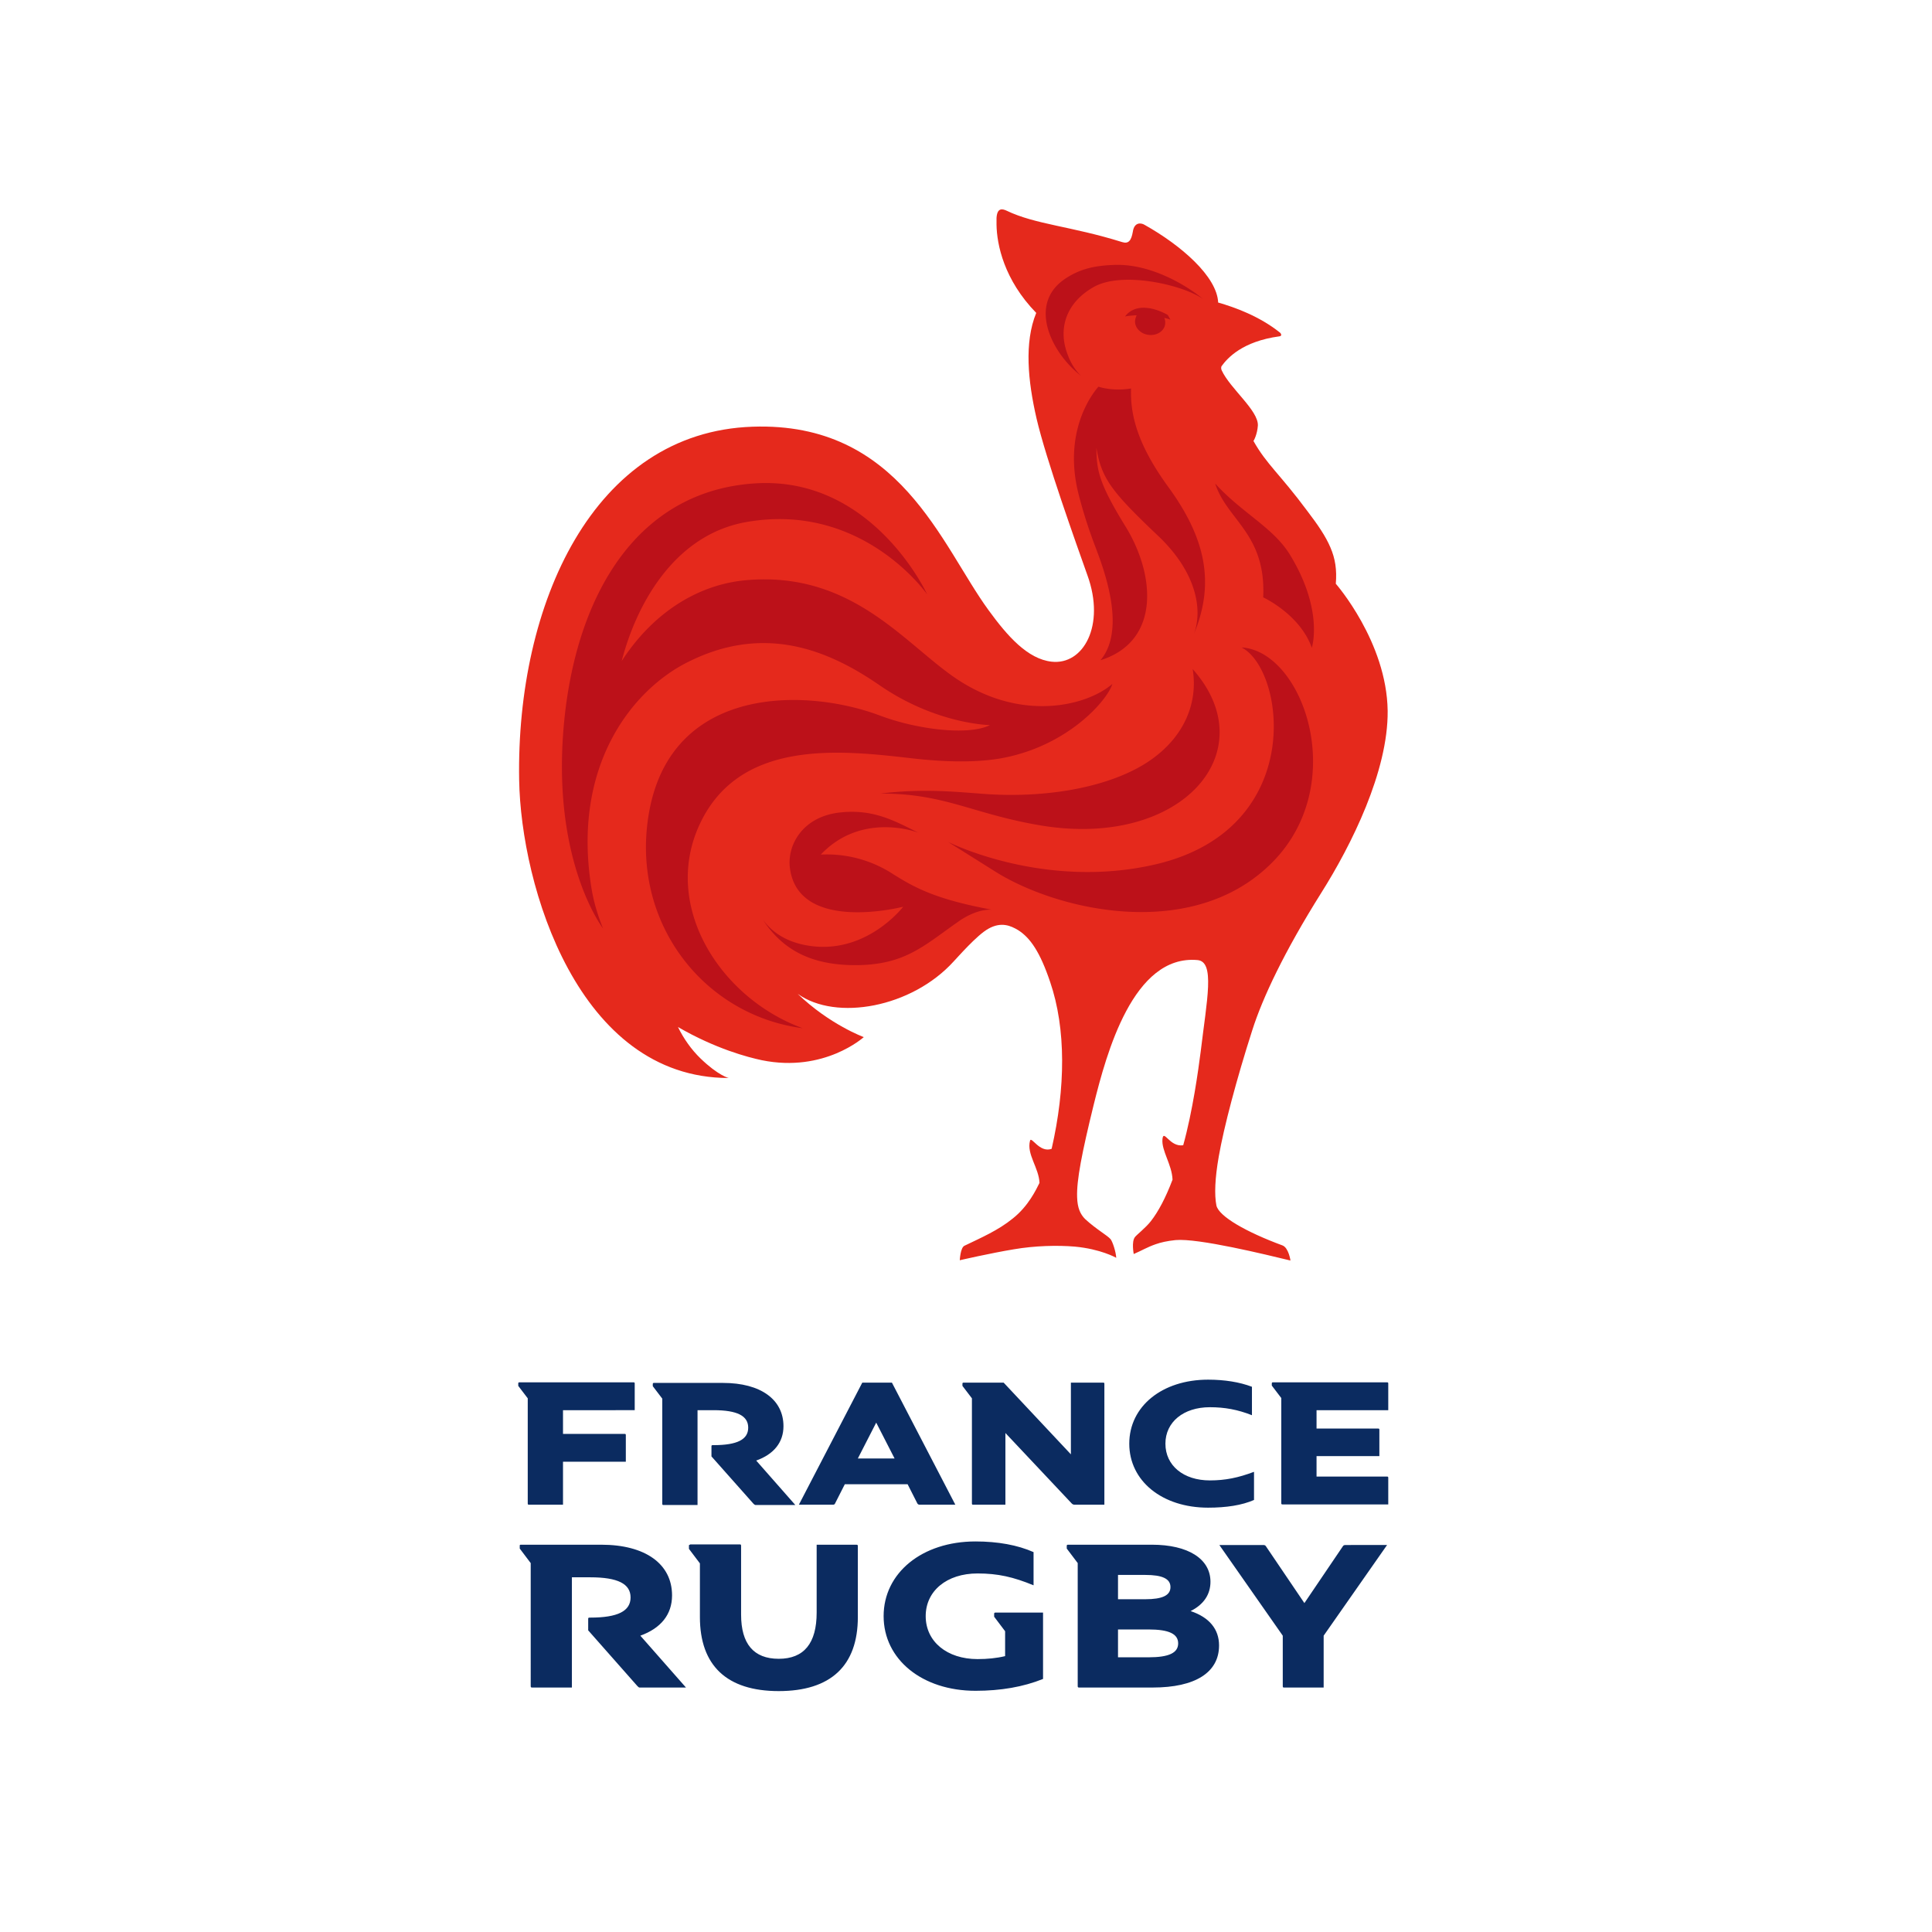 <?xml version="1.0" encoding="UTF-8"?>
<svg xmlns="http://www.w3.org/2000/svg" xmlns:v="https://vecta.io/nano" viewBox="-153 -46 652 652">
  <path d="M22.2 217.2c-1-59.3 25-117.4 78.8-119.2 49.7-1.7 63.6 40 79.6 61.9 6.4 8.8 13.2 16.5 21.3 17.4 10.7 1.2 18.2-12.2 12.1-29.1-3.8-10.7-14-39.2-17.2-53-2.9-12.6-4.2-25.6-.1-35.6-10.9-11.2-13.3-23.1-13.4-29.8v-2.2c.2-3.5 1.9-3.2 3.4-2.5 9.8 4.7 21.7 5.2 39 10.6 2.2.7 3.1-.6 3.6-3.5.5-3.4 2.9-3 4-2.3 12.3 6.9 24.4 17.4 24.8 26.2 5.6 1.6 13.9 4.6 20.8 10.1.6.5.7 1.2-.1 1.3-12.6 1.7-17.6 7.4-19.5 10-.3.4-.2 1.1 0 1.5 2.8 6.1 12.4 13.5 12.2 18.6-.2 3-1.4 5.2-1.5 5.2 4.5 8 8.8 11 18.3 23.8 3.5 4.6 6.1 8.4 7.7 12.2 1.6 3.7 2.2 7.5 1.8 12.2 0 0 17.2 19.6 17.5 42.9.2 20.4-12.3 45.4-22.4 61.4-12.5 19.9-19.8 35.4-23.3 46.4-5.3 16.5-9.6 32.8-11.3 42.6-1.3 7.4-1.5 12.9-.8 16.5.8 3.7 10.1 9 22.3 13.5 2.1.8 2.7 5.1 2.7 5.1-8.3-2-31.1-7.6-38.8-6.9-2.9.3-5 .8-6.7 1.4-2.9 1-4.8 2.2-7.4 3.3h0c0-.1-.8-4.1.4-5.7.5-.7 3.7-3.2 5.4-5.4 2.5-3.2 5-7.9 7.3-14-.2-5.1-3.8-9.8-3.4-13.7.4-3.5 2.4 2.8 7 2.1 3.2-11.5 5.1-25.4 5.9-31.6 2.1-17.6 4.9-30.4-1.1-30.9-21.7-1.9-30.7 31.5-35 48.8-4 16.3-5.8 25.5-5.6 31.2.1 3.7 1.1 5.8 2.7 7.4 3.8 3.5 7.5 5.5 8.6 6.8.7.9 1.8 4.3 1.9 6.3-.1-.1-5.3-3-14-3.8-5.9-.5-13.5-.3-20.5.9-7.9 1.3-18.3 3.7-18.3 3.7s.2-4.3 1.6-4.9c5.6-2.7 11.4-5.2 16.3-9.2 5.3-4.2 7.9-9.8 9-12-.2-5.1-4.4-9.7-3.2-14.2.4-1.8 3.2 4.2 7.3 2.7 4.7-20.5 4.9-40.5-.5-56.3-3.4-10.1-6.7-14.9-10.8-17.5-2.5-1.5-5.7-2.9-10-.5-3.9 2.1-10.8 10.1-11.8 11.1-14.1 15.5-39.6 20.2-52.6 10.9h0c10.8 10.4 22.3 14.6 22.3 14.6s-13.3 12.1-34.4 7.8c-4.7-1-15.5-3.8-28.3-11.2 1.9 3.9 4.5 7.6 7.6 10.6 6 5.8 9.5 6.6 9.5 6.6-50.8 0-70.1-64.8-70.7-100.6" fill="#e5291c"></path>
  <path d="M216.2 50.8c-9.1 5.1-12.2 13.6-9.1 22.3 1.1 3.2 2.7 5.8 4.7 7.7-9.7-7.4-18-23.7-5.8-32.4 5.4-3.8 10.8-4.8 17.2-5 12.1-.4 24.1 6.8 29.8 11.5-7.1-4.9-27.3-9.4-36.8-4.1m13.9 11.1c-.4 2.4 1.6 4.7 4.4 5.1s5.4-1.2 5.7-3.6c.1-.8 0-1.5-.3-2.1 0 0 1.2.2 2.1.6l-.9-1.6c-2.6-1.5-5.3-2.2-6.4-2.3-5.8-.9-8 2.8-8 2.8 1.4-.3 3.8-.4 3.9-.4-.2.4-.4 1-.5 1.5m-31.7 170.7c47.6 7.8 75.7-25.1 51.1-52.8 2.1 13-4.3 25-17 32.5-13.6 8-34.2 11.1-53.8 9.6-11.6-.9-21-1.7-34.6-.1 22.1 0 31 6.9 54.3 10.8m74.9-77s12.4 5.7 16.4 17c0 0 4.1-12.4-7.2-31.1-5.6-9.4-16.2-14.2-25.4-24.3 4 12.4 17.2 16.9 16.2 38.4M217 105.1c1.7 10.4 5.2 14.9 20.8 29.7 13.2 12.5 15.1 25.2 12.1 33.2 7.3-17.5 3.8-32.7-8.8-49.9-10.3-14.2-12.7-24.2-12.4-33-4.7.8-8.8.1-11-.6h0c-.8.9-12.4 13.9-6.7 36.3 2.7 10.6 6 18.5 6.2 19.2 8 21 5.7 31.4 1.2 36.8 20.4-6.4 18.5-29.1 8.2-45.5-8.9-14.5-9.5-18.7-9.6-26.2m-50.1 133l16.4 10.3c21.4 13.2 66.4 23.3 92.9-3.2 26.6-26.6 10.5-71.5-10.2-72.7 14.7 7.5 22 61-28.6 73.1-37.9 9-70.5-7.5-70.5-7.5M79 177.5c26.1-13.2 47.8-4 64.9 7.8 19.2 13.2 37.2 13.4 37.2 13.4-7.4 3.7-24.9 1.4-37.1-3.2-25.7-9.7-74-10.6-78.7 38.1-3.3 34.3 20.5 63.2 52.6 67.4-27.8-10.1-48-41.4-34.5-69.4s46.7-24.5 70.4-21.8c13.4 1.6 23.2 1.4 30.5.2 22.8-3.9 36.4-19.6 38.1-25.2-8.8 7.6-31.4 13.1-53.6-2.4-17.1-11.9-34.9-35.7-70-32.6-16.8 1.5-31.8 11.5-42 27.3 5-19.3 17.9-42.9 42.5-47 39-6.6 60.6 24.5 60.6 24.5s-18.2-39.7-57.6-37.5c-40.2 2.3-60.7 37.5-64.9 80.3-4.6 47 13.1 69.9 13.1 69.9-.1-.3-.3-.7-.4-1-1.5-3.9-2.7-7.9-3.4-12-7-41.7 13.6-67.4 32.3-76.8M181.7 261c-18.8-3.5-25.8-7.3-33.3-12a40.93 40.93 0 0 0-24.4-6.6c13.8-14.6 32.6-7.6 33.1-7.3-7.9-3.9-15.2-8.2-26.7-6.9-12.6 1.4-17.9 11.1-16.8 18.9 3 22 38.2 12.9 38.2 12.9s-12.5 16.4-32.2 13.1c-7.2-1.2-12.1-4.5-15.2-8.8h0c6.4 9.8 15.9 15.7 32.4 15.4 15.9-.3 22.3-6.8 33.5-14.6 3.3-2.4 7.7-4.3 11.4-4.1" fill="#bc1119"></path>
  <path d="M37 447.3v14.5H25.5c-.3 0-.4-.1-.4-.4v-35.5l-3.2-4.2v-.8c0-.3.1-.4.4-.4h38.5c.3 0 .4.1.4.4v9H37v8h20.8c.3 0 .4.1.4.4v9H37zm45.4-17.4h5.4c8 0 11.7 1.9 11.7 5.9s-3.7 5.9-11.7 5.9h-.3c-.3 0-.4.1-.4.4v3.4l14.2 16c.3.3.5.4.7.4h13.4l-13.2-15c5.9-2.1 9.2-6.1 9.2-11.6 0-9-7.7-14.6-20.4-14.6H67.7c-.3 0-.4.1-.4.4v.7l3.2 4.2v35.5c0 .3.1.4.4.4h11.5v-32zm45.7 31.9c.3 0 .6-.1.7-.4l3.3-6.5h21.2l3.3 6.5c.1.2.4.4.7.4h12.1L148 420.6h-10l-21.4 41.2h11.5m8.4-15.6l6.2-12.1 6.2 12.1h-12.4zm72.2 15.2c.2.2.5.4.9.4h10.1V421c0-.3-.1-.4-.4-.4h-10.9v24.2l-22.7-24.2h-13.5c-.3 0-.4.1-.4.4v.7l3.2 4.2v35.5c0 .3.1.4.4.4h10.9v-24.2l22.4 23.8zm19.4-20.2c0 12.6 11.1 21.6 26.6 21.6 6.1 0 11.4-.8 15.5-2.6v-9.5c-5.3 2-9.7 2.9-14.9 2.9-8.9 0-15-5-15-12.4 0-7.3 6.1-12.3 15-12.3 5 0 9.4.8 14.2 2.7V422c-4.2-1.6-9.3-2.4-14.8-2.4-15.5 0-26.6 9-26.6 21.6m84.4-4.7c0-.3-.1-.4-.4-.4h-20.8v-6.2h24.2v-9c0-.3-.1-.4-.4-.4h-38.5c-.3 0-.4.1-.4.4v.7l3.2 4.2v35.5c0 .3.1.4.4.4h35.7v-9c0-.3-.1-.4-.4-.4h-23.8v-6.9h21.2v-8.9zM39.9 486.3h6.3c9.3 0 13.6 2.2 13.6 6.8s-4.3 6.8-13.6 6.8H46c-.4 0-.5.1-.5.4v3.9L62.1 523c.4.4.5.5.8.5h15.6L63.1 506c6.9-2.5 10.7-7.1 10.7-13.6 0-10.6-9-17.1-23.9-17.1H22.8c-.4 0-.4.1-.4.4v.9l3.7 4.9V523c0 .4.1.5.5.5H40v-37.2zm40-11c-.4 0-.4.1-.4.5v.9l3.7 4.9v18.1c0 16.4 9.1 25 26.6 25s26.7-8.5 26.7-25v-23.9c0-.4-.1-.5-.5-.5h-13.4v22.9c0 10.4-4.3 15.6-12.8 15.6s-12.7-5.1-12.7-14.9v-23.2c0-.4-.1-.5-.4-.5H79.9zm96.3 49.3c8.5 0 16.1-1.3 22.8-4v-22.4h-16c-.4 0-.5.1-.5.5v.9l3.7 4.9v8.4c-2.9.7-6 1-9.3 1-10.3 0-17.5-5.9-17.5-14.5 0-8.5 7.1-14.4 17.5-14.4 6.9 0 12.1 1.2 18.9 4v-11.2c-5.4-2.4-12.1-3.6-19.6-3.6-18 0-31 10.6-31 25.2s13 25.2 31 25.2m59.8-1.1c14.4 0 22.4-5.1 22.4-14.2 0-5.5-3.3-9.5-9.6-11.6 4.4-2.2 6.7-5.6 6.7-9.9 0-7.7-7.5-12.5-19.8-12.5h-28.2c-.4 0-.5.1-.5.4v.9l3.7 4.9V523c0 .4.1.5.5.5H236m-11.7-38h9.2c5.8 0 8.5 1.3 8.5 4.1s-2.7 4.1-8.5 4.1h-9.2v-8.2zm0 18.4h10.3c6.9 0 10 1.5 10 4.7s-3.1 4.7-10 4.7h-10.3v-9.4zm69.4 2.1l21.4-30.6H301c-.4 0-.7.2-.8.4l-13 19.2-13-19.2c-.1-.2-.4-.4-.8-.4h-14.9l21.4 30.6v17c0 .4.1.5.4.5h13.4V506z" fill="#0b2b60"></path>
</svg>
